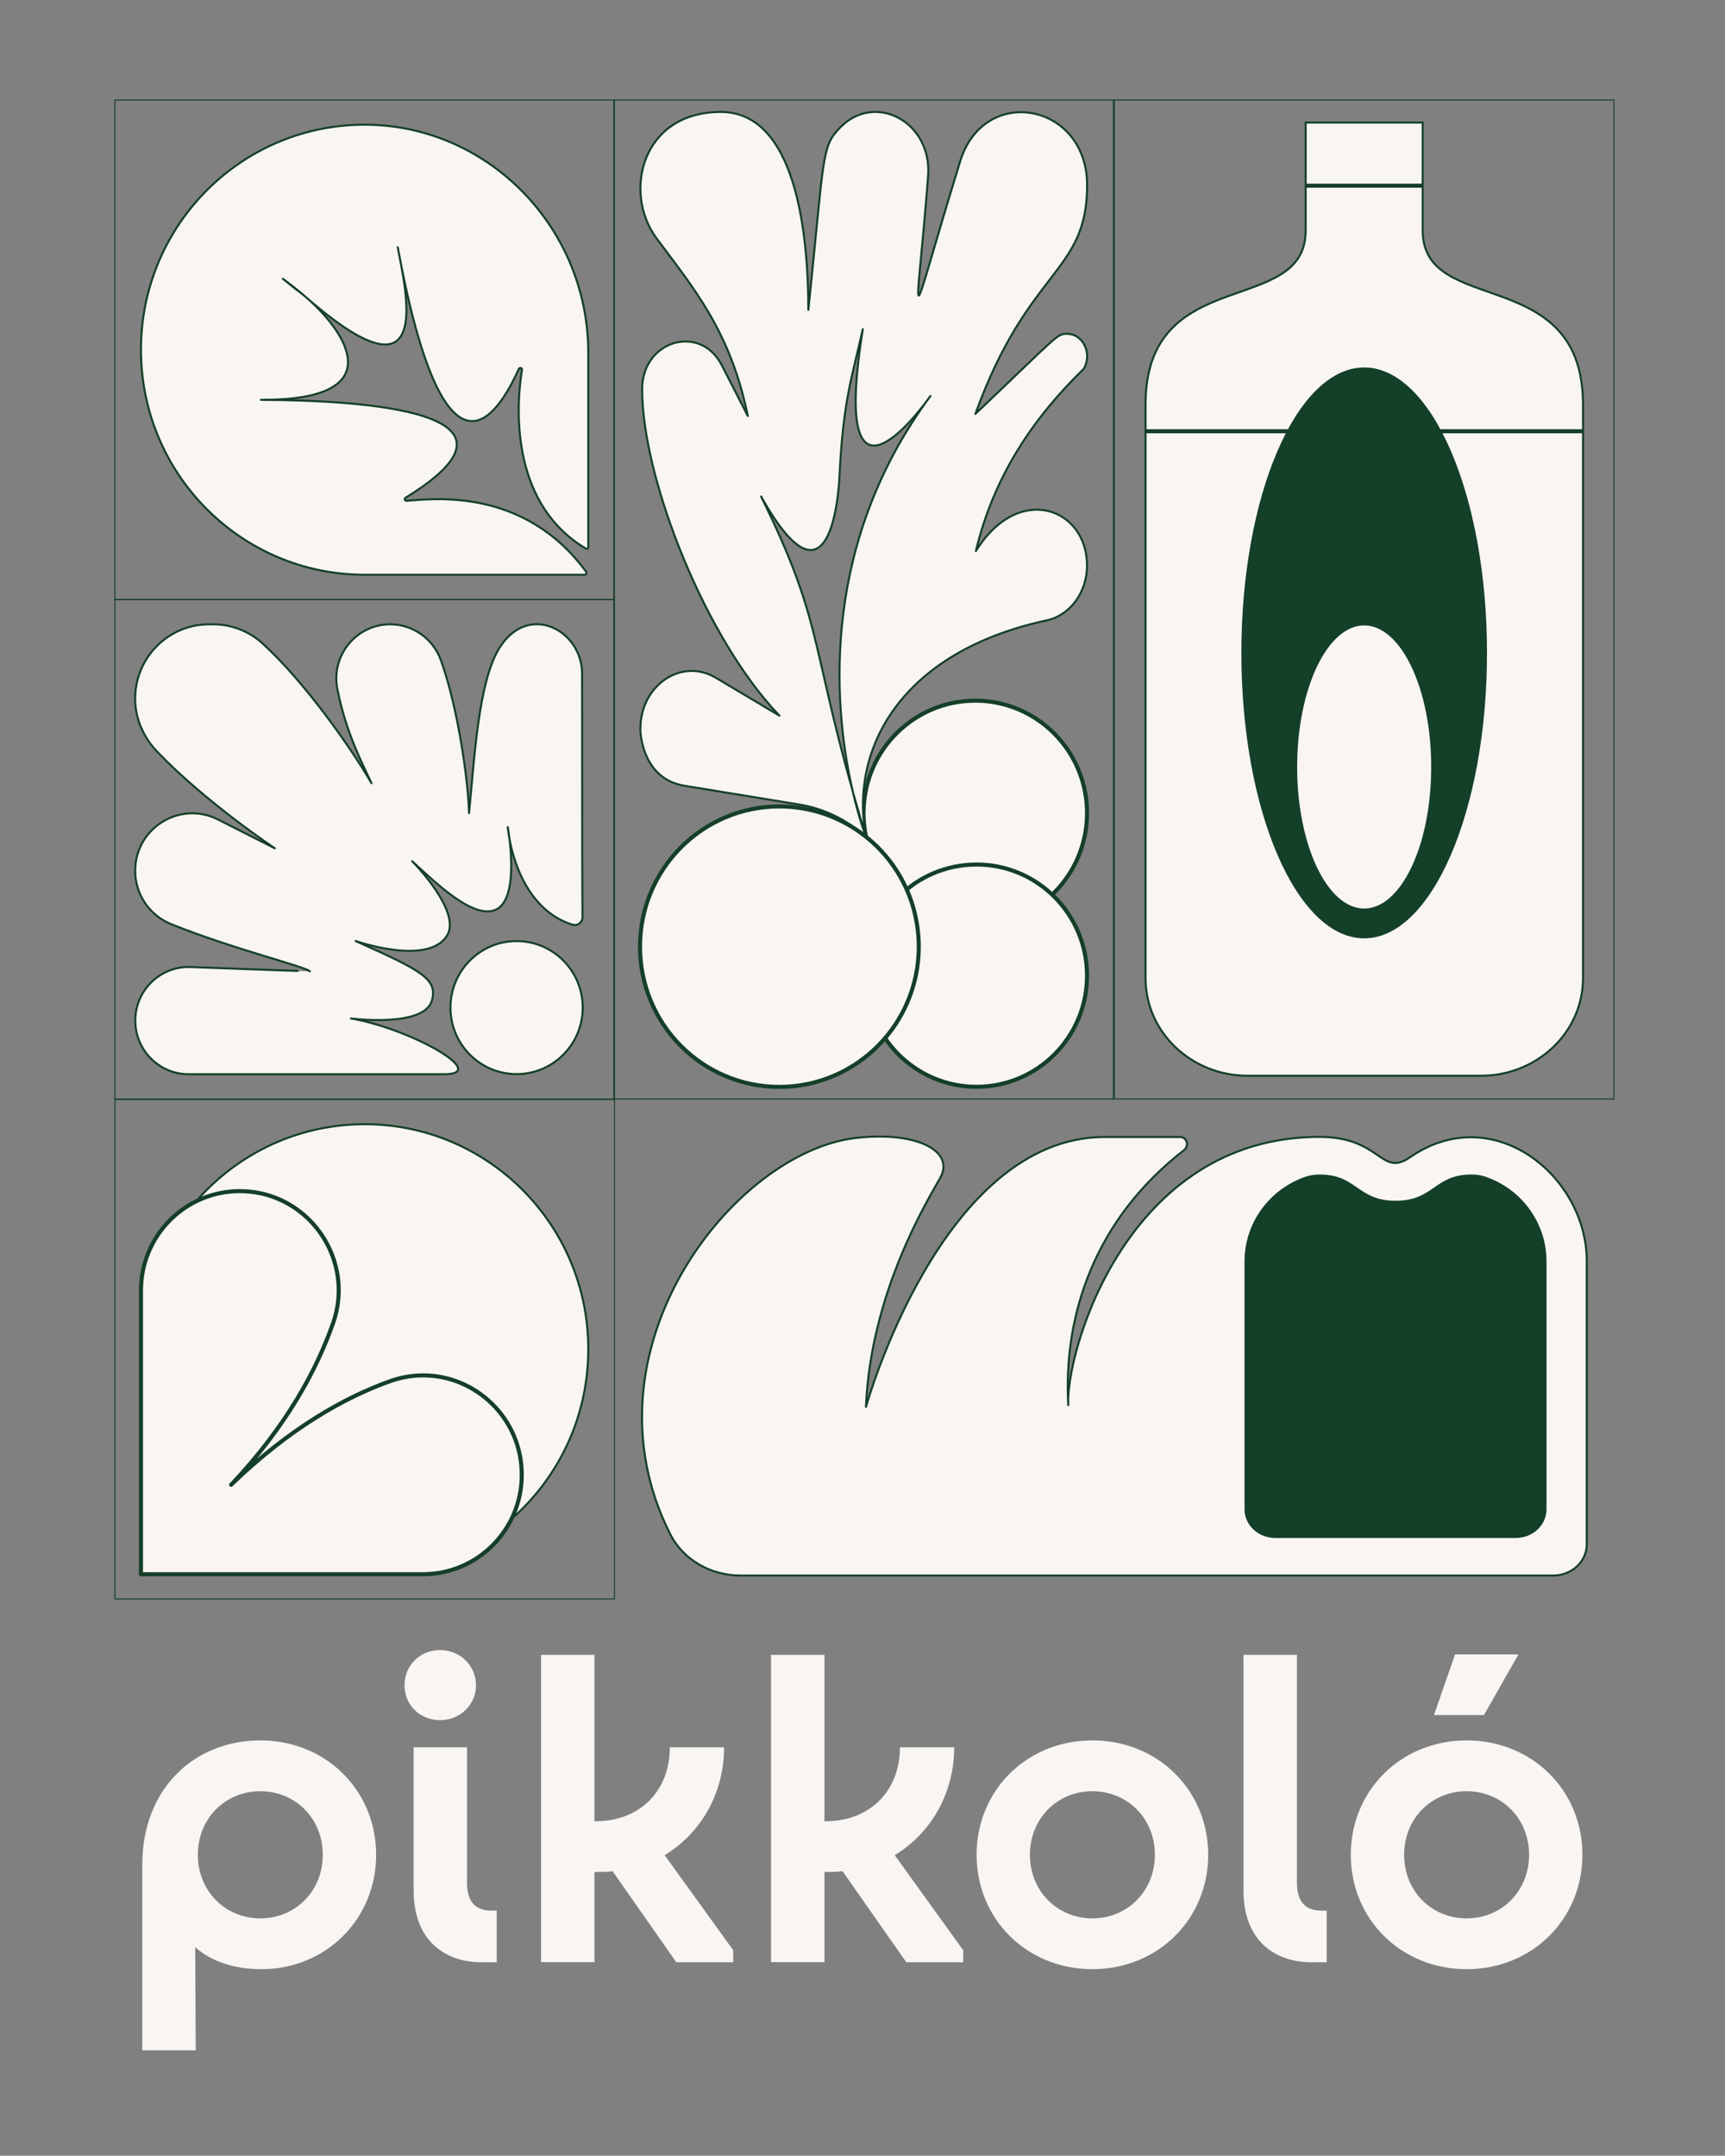 <svg preserveAspectRatio="xMidYMid meet" data-bbox="113.261 98.579 1478.239 1923.421" xmlns="http://www.w3.org/2000/svg" viewBox="0 0 1701 2126" height="2126" width="1701" data-type="ugc" role="presentation" aria-hidden="true" aria-label="">
    <rect x="0" y="0" width="1701" height="2126" fill="#808080" stroke="none"/>
    <g>
        <path stroke-miterlimit="10" stroke="#143F28" d="M605.861 591.206v-492.6h-492.6v492.6z" fill="none"></path>
        <path stroke-linejoin="round" stroke-miterlimit="10" stroke-width="2" stroke="#143F28" fill="#F8F5F2" d="M299.4 290.9c-11-9.2-19.5-15.4-20.4-16.1 7.1 5.8 13.9 11.1 20.4 16.1Z"></path>
        <path fill="#F8F5F2" d="M577.7 541c1.1.6 2.4-.2 2.4-1.4V348c0-127.2-104.8-230.7-231-224.8-117 5.6-210.1 102.7-210.1 221.7 0 61.3 24.7 116.8 64.6 156.9 39.9 40.2 95 65 155.9 65h217c1.5 0 2.4-1.7 1.5-2.9-61.6-83.9-151.6-71.8-177.2-70-1.7.1-2.4-2.1-.9-3 138.8-85.3-41.6-96.1-142.6-96.6 132.3.7 82.5-69.5 42-103.3-6.5-4.9-13.3-10.3-20.4-16.1 1 .7 9.4 6.9 20.4 16.1 130.3 114.9 101-3.6 92.9-47.1 46.2 249.2 98.4 166.7 119.4 119.9.8-1.7 3.4-.9 3.1.9-7.1 44.1-8.4 133.9 63 176.3"></path>
        <path stroke-linejoin="round" stroke-miterlimit="10" stroke-width="2" stroke="#143F28" d="M299.3 291c40.5 33.8 90.3 104-42 103.3 101 .5 281.4 11.3 142.6 96.6-1.5.9-.8 3.1.9 3 25.6-1.8 115.6-13.9 177.2 70 .9 1.2 0 2.9-1.5 2.9h-217c-60.9 0-116-24.8-155.9-65-39.9-40.1-64.6-95.6-64.6-156.9 0-119 93.1-216.1 210.1-221.7 126.2-5.9 231 97.6 231 224.8v191.6c0 1.2-1.3 2-2.4 1.4-71.4-42.4-70.1-132.2-63-176.3.3-1.8-2.3-2.6-3.1-.9-21 46.8-73.2 129.3-119.4-119.9 8.1 43.5 37.4 162-92.9 47.1Zm0 0c-6.5-4.9-13.3-10.3-20.4-16.1 1 .7 9.4 6.9 20.4 16.1Z" fill="none"></path>
        <path stroke-miterlimit="10" stroke-width="2" stroke="#143F28" fill="#F8F5F2" d="M1402.9 227.4V120.9h-115.4v106.5c0 85.8-157.9 31.9-157.9 171.5v565.8c0 53.1 45 96.2 100.6 96.2h230.2c55.5 0 100.6-43.1 100.6-96.2V399c-.1-139.7-158.1-85.8-158.1-171.6Z"></path>
        <path stroke-linejoin="round" stroke-miterlimit="10" stroke-width="2" stroke="#F8F5F2" fill="#143F28" d="M1345.2 926.4c67.43 0 122.1-126.479 122.1-282.5 0-156.02-54.67-282.5-122.1-282.5s-122.1 126.48-122.1 282.5c0 156.021 54.67 282.5 122.1 282.5Z"></path>
        <path stroke-linejoin="round" stroke-miterlimit="10" stroke-width="2" stroke="#143F28" fill="#F8F5F2" d="M1345.2 897c37.06 0 67.1-62.949 67.1-140.6s-30.04-140.6-67.1-140.6-67.1 62.949-67.1 140.6 30.04 140.6 67.1 140.6Z"></path>
        <path stroke-linejoin="round" stroke-miterlimit="10" stroke-width="4" stroke="#143F28" d="M1402.9 183.1h-115.4" fill="none"></path>
        <path stroke-linejoin="round" stroke-miterlimit="10" stroke-width="4" stroke="#143F28" d="M1129.6 425.3h431.3" fill="none"></path>
        <path stroke-miterlimit="10" stroke="#143F28" d="M1591.5 1083.78V98.579h-492.6v985.201z" fill="none"></path>
        <path stroke-linejoin="round" stroke-miterlimit="10" stroke-width="4" stroke="#143F28" fill="#F8F5F2" d="M1071.9 801.9c0 61.2-49.4 110.9-110.199 110.9-22.8 0-44-7-61.5-18.9-23.2-15.7-40.1-40.1-46.2-68.5-1.6-7.6-2.5-15.4-2.5-23.5 0-1.1 0-2.2.1-3.4 1.7-59.7 50.4-107.5 110.1-107.5 60.899 0 110.199 49.6 110.199 110.9Z"></path>
        <path fill="#F8F5F2" d="M962.301 543.4c17.7-74 56.599-131.2 106.399-179.7 8.6-14.5-.4-34.5-16.6-34.5-9.9 0-8 .8-90.299 79C1013.9 264.1 1072 269.8 1072 182.8c.1-81.2-101.599-100.4-125.199-23.7-54.2 176.1-43.8 172-31.6 14.5 4.1-52.8-51.5-83-86.1-48.5-19.5 19.4-16 27.3-32 180.5 0-81-14.1-195.2-86.3-195.2-78 0-96.8 79-63.7 124.2 36 48.7 73.1 91.5 90.3 175.6-.4-.8-3.2-6.1-25.5-49.7-21.4-42-78.7-24.6-78.7 23.3 0 88.6 62.7 246.5 135.4 322l-62.6-37.3c-33.8-20.3-74.5 7.2-74.5 50.1-.2-7.3-3 48.7 43.3 56.3l113.7 18.6c24.5 4 46.9 15.3 65.4 31.8v-.1c-16.3-86 33.699-182.2 178.299-213.4 23.1-5 39.8-27.8 39.7-54.2.1-55.8-66.8-82.7-109.599-14.2m-121.3 237.5c3.8 13.6 8.1 28.3 12.9 44.2-.8-1.9-6.8-17.9-12.9-44.2-42.2-150.3-30.9-170-90.5-291.3 72.9 130.5 77.4-21.8 77.4-21.8 3.7-74.5 12.9-97.9 22.9-143.2-29.5 183.4 42.1 98.6 62.2 72.1-107.2 149.7-89.5 308.9-72 384.2m72.5-384.9c1.3-1.8 2.7-3.7 4-5.5-.6.9-2 2.8-4 5.5"></path>
        <path stroke-linejoin="round" stroke-miterlimit="10" stroke-width="2" stroke="#143F28" d="M841.001 780.9c3.8 13.6 8.1 28.3 12.9 44.2-.8-1.9-6.8-17.9-12.9-44.2Zm0 0c-42.2-150.3-30.9-170-90.5-291.3 72.9 130.5 77.4-21.8 77.4-21.8 3.7-74.5 12.9-97.9 22.9-143.2-29.5 183.4 42.1 98.6 62.2 72.1-107.2 149.7-89.5 308.9-72 384.2Zm121.3-237.5c17.7-74 56.599-131.2 106.399-179.7 8.6-14.5-.4-34.5-16.6-34.5-9.9 0-8 .8-90.299 79C1013.9 264.1 1072 269.8 1072 182.8c.1-81.2-101.599-100.4-125.199-23.7-54.2 176.1-43.8 172-31.6 14.5 4.1-52.8-51.5-83-86.1-48.5-19.5 19.4-16 27.3-32 180.5 0-81-14.1-195.2-86.3-195.2-78 0-96.8 79-63.7 124.2 36 48.7 73.1 91.5 90.3 175.6-.4-.8-3.2-6.1-25.5-49.7-21.4-42-78.7-24.6-78.7 23.3 0 88.6 62.7 246.5 135.4 322l-62.6-37.3c-33.8-20.3-74.5 7.2-74.5 50.1-.2-7.3-3 48.7 43.3 56.3l113.7 18.6c24.5 4 46.9 15.3 65.4 31.8v-.1c-16.3-86 33.699-182.2 178.299-213.4 23.1-5 39.8-27.8 39.7-54.2.1-55.8-66.8-82.7-109.599-14.2Zm-48.8-147.4c1.3-1.8 2.7-3.7 4-5.5-.6.9-2 2.8-4 5.5Z" fill="none"></path>
        <path stroke-linejoin="round" stroke-miterlimit="10" stroke-width="4" stroke="#143F28" fill="#F8F5F2" d="M962.9 1071.8c60.2 0 109-49.07 109-109.6s-48.8-109.6-109-109.6c-60.199 0-109 49.07-109 109.6s48.801 109.6 109 109.6Z"></path>
        <path stroke-linejoin="round" stroke-miterlimit="10" stroke-width="4" stroke="#143F28" fill="#F8F5F2" d="M906.001 933.6c0 76.4-61.5 138.3-137.5 138.3s-137.4-61.9-137.4-138.3 61.5-138.3 137.5-138.3c6.8 0 13.5.5 20 1.5 24.5 3.6 46.9 13.7 65.4 28.5 21.7 17.3 38.1 41.1 46.2 68.5 3.7 12.6 5.8 26 5.8 39.8Z"></path>
        <path stroke-miterlimit="10" stroke="#143F28" d="M1097.88 1083.79V98.595H605.283v985.195z" fill="none"></path>
        <path stroke-linejoin="round" stroke-miterlimit="10" stroke-width="2" stroke="#143F28" fill="#F8F5F2" d="M1390.4 1141.3c-29.1 20.1-28.1-20.1-89.3-20.1-190.6 0-250.6 213.3-247.7 264.6-5-89.3 26.2-183.2 114-251.4 5.6-4.4 3.2-13.1-3.9-13.1h-74c-161.499 0-235.599 266.2-235.599 266.2 4.8-114 61.8-205.2 73.4-226.2 14.2-25.8-22.6-45.9-83-39.1-120.6 13.6-275.3 209.3-183.3 391 12.6 24.9 39.6 40.6 69.2 40.6H1531.6c18.3 0 33.1-13.8 33.1-30.8v-279.2c0-84-92.3-159.2-174.3-102.5Z"></path>
        <path stroke-linejoin="round" stroke-miterlimit="10" stroke-width="2" stroke="#F8F5F2" fill="#143F28" d="M1526 1243.8v244.7c0 16.2-14.1 29.3-31.5 29.3h-236.8c-17.4 0-31.5-13.1-31.5-29.3v-244.7c0-36.8 23.4-71.1 60.4-84.1 4.2-1.5 9-2.4 14.6-2.4 37.5 0 37.5 25.9 75 25.9s37.5-25.9 74.9-25.9c5.6 0 10.4.9 14.6 2.4 36.9 13 60.3 47.2 60.3 84.1Z"></path>
        <path stroke-miterlimit="10" stroke="#143F28" d="M605.871 1083.82V591.216h-492.6v492.604z" fill="none"></path>
        <path stroke-linejoin="round" stroke-miterlimit="10" stroke-width="2" stroke="#143F28" fill="#F8F5F2" d="M564.4 911.9c5 1.6 10.1-2.3 10-7.5-.2-19.2-.4-75.4-.4-239.9 0-43.3-53.5-71.4-81.9-24.9-20.7 34-24.4 110.7-29.6 162.3-.6-29.4-10.3-102.4-27.7-150.7-7.6-21.2-27.6-35.5-50-35.5-33.3 0-58.5 30.6-52.2 63.5 8.5 44 25.7 75.6 33.7 93.2-21.2-36.7-67-101.1-107.6-138-13.3-12.1-30.7-18.7-48.6-18.7h-3.9c-41 0-74.1 34-72.9 75.6.6 18.7 8.6 36.3 21.5 49.8 47.7 50 116.2 95.5 116.2 95.5l-56-28.4c-37.5-19-81.7 8.4-81.7 50.6 0 23.3 14.2 44.1 35.7 52.7 61.7 24.8 134.4 42.4 136.5 46.5.2 0-67.2-2.4-117.7-4.3-29.7-1.1-54.4 22.9-54.4 52.8 0 29.2 23.5 52.9 52.5 52.9h252c46.1 0-32.7-44.8-91.8-55 0 0 72.6 9.5 79.9-18 5.5-20.8-9.8-29.1-75.2-58.3-.4-.2.2 0 .2 0s70.4 24.7 89.6-5c15.5-24-34.2-73.8-34.2-73.8 23.9 22.1 58.9 55.8 80.9 48.5 27-9 13.4-82.1 13.4-82.1 3 29.8 18.7 82.1 63.7 96.2Z"></path>
        <path stroke-linejoin="round" stroke-miterlimit="10" stroke-width="2" stroke="#143F28" fill="#F8F5F2" d="M509.4 1059.3c36.009 0 65.2-29.37 65.2-65.6s-29.191-65.6-65.2-65.6-65.2 29.37-65.2 65.6 29.191 65.6 65.2 65.6Z"></path>
        <path stroke-miterlimit="10" stroke="#143F28" d="M605.901 1084.3h-492.6v492.6h492.6z" fill="none"></path>
        <path stroke-linejoin="round" stroke-miterlimit="10" stroke-width="2" stroke="#143F28" fill="#F8F5F2" d="M359.601 1552.5c121.778 0 220.5-99.35 220.5-221.9s-98.722-221.9-220.5-221.9-220.5 99.35-220.5 221.9 98.721 221.9 220.5 221.9Z"></path>
        <path stroke-linejoin="round" stroke-miterlimit="10" stroke-width="4" stroke="#143F28" fill="#F8F5F2" d="M227.901 1464.3c57.1-55.3 111.9-86.3 157.1-102.3 10.8-3.8 21.7-5.6 32.3-5.6 51.6 0 97.2 42.2 97.2 98.1 0 54.1-43.6 98-97.4 98h-278.1v-279.8c0-54.1 43.6-98 97.4-98 55.6 0 97.6 45.8 97.6 97.8 0 10.7-1.8 21.7-5.6 32.5-16 45.5-45.5 101.1-100.5 159.3Z"></path>
        <path fill="#F8F5F2" d="M370.901 1829.2c0 63.2-49.3 112.8-113 112.8-27.2 0-49.3-7.6-65.4-21.6l.5 101.6h-52.7v-183.1c0-75 51.4-122.5 116.4-122.5s114.2 49.6 114.2 112.8m-52.6 0c0-36-27.2-62.7-61.6-62.7s-61.6 26.7-61.6 62.7 27.2 62.7 61.6 62.7 61.6-26.7 61.6-62.7m80.6-167.1c0-19.5 14.9-34.8 35.2-34.8 19.5 0 35.3 15.3 35.3 34.8 0 19.1-15.7 34.3-35.3 34.3-20.3.1-35.2-15.2-35.2-34.3m61.6 61.1v133.5c0 19.5 8.9 27.6 24.6 27.6h4.7v50.9h-14.8c-36.1 0-67.1-21.2-67.1-70.8v-141.2zm262.5 200.1v11.9h-56.1l-62.9-89.9c-4.7.8-9.3.8-14 .8h-3.8v89h-52.7V1632h52.7v164.1h1.3c43.3 0 73-29.7 73-72.9h53.5c0 46.6-23.8 85.2-58.6 106.4zm226.8 0v11.9h-56.1l-62.9-89.9c-4.7.8-9.3.8-14 .8h-3.8v89h-52.7V1632h52.7v164.1h1.3c43.3 0 73.1-29.7 73.1-72.9h53.5c0 46.6-23.8 85.2-58.6 106.4zm127.399-206.9c65 0 114.2 49.6 114.2 112.8s-49.3 112.8-114.2 112.8-114.199-49.6-114.199-112.8 49.199-112.8 114.199-112.8m0 175.5c34.4 0 61.6-26.7 61.6-62.7s-27.2-62.7-61.6-62.7-61.6 26.7-61.6 62.7 27.2 62.7 61.6 62.7m231-7.6v50.9h-14.9c-36.1 0-67.1-21.2-67.1-70.8V1632h52.7v224.7c0 19.5 8.9 27.6 24.6 27.6zm138-167.9c65 0 114.2 49.6 114.2 112.8s-49.3 112.8-114.2 112.8-114.2-49.6-114.2-112.8 49.2-112.8 114.2-112.8m0 175.5c34.4 0 61.6-26.7 61.6-62.7s-27.2-62.7-61.6-62.7-61.6 26.7-61.6 62.7 27.2 62.7 61.6 62.7m-11.4-260.3-20.8 59.8h49.3l34-59.8z"></path>
    </g>
</svg>